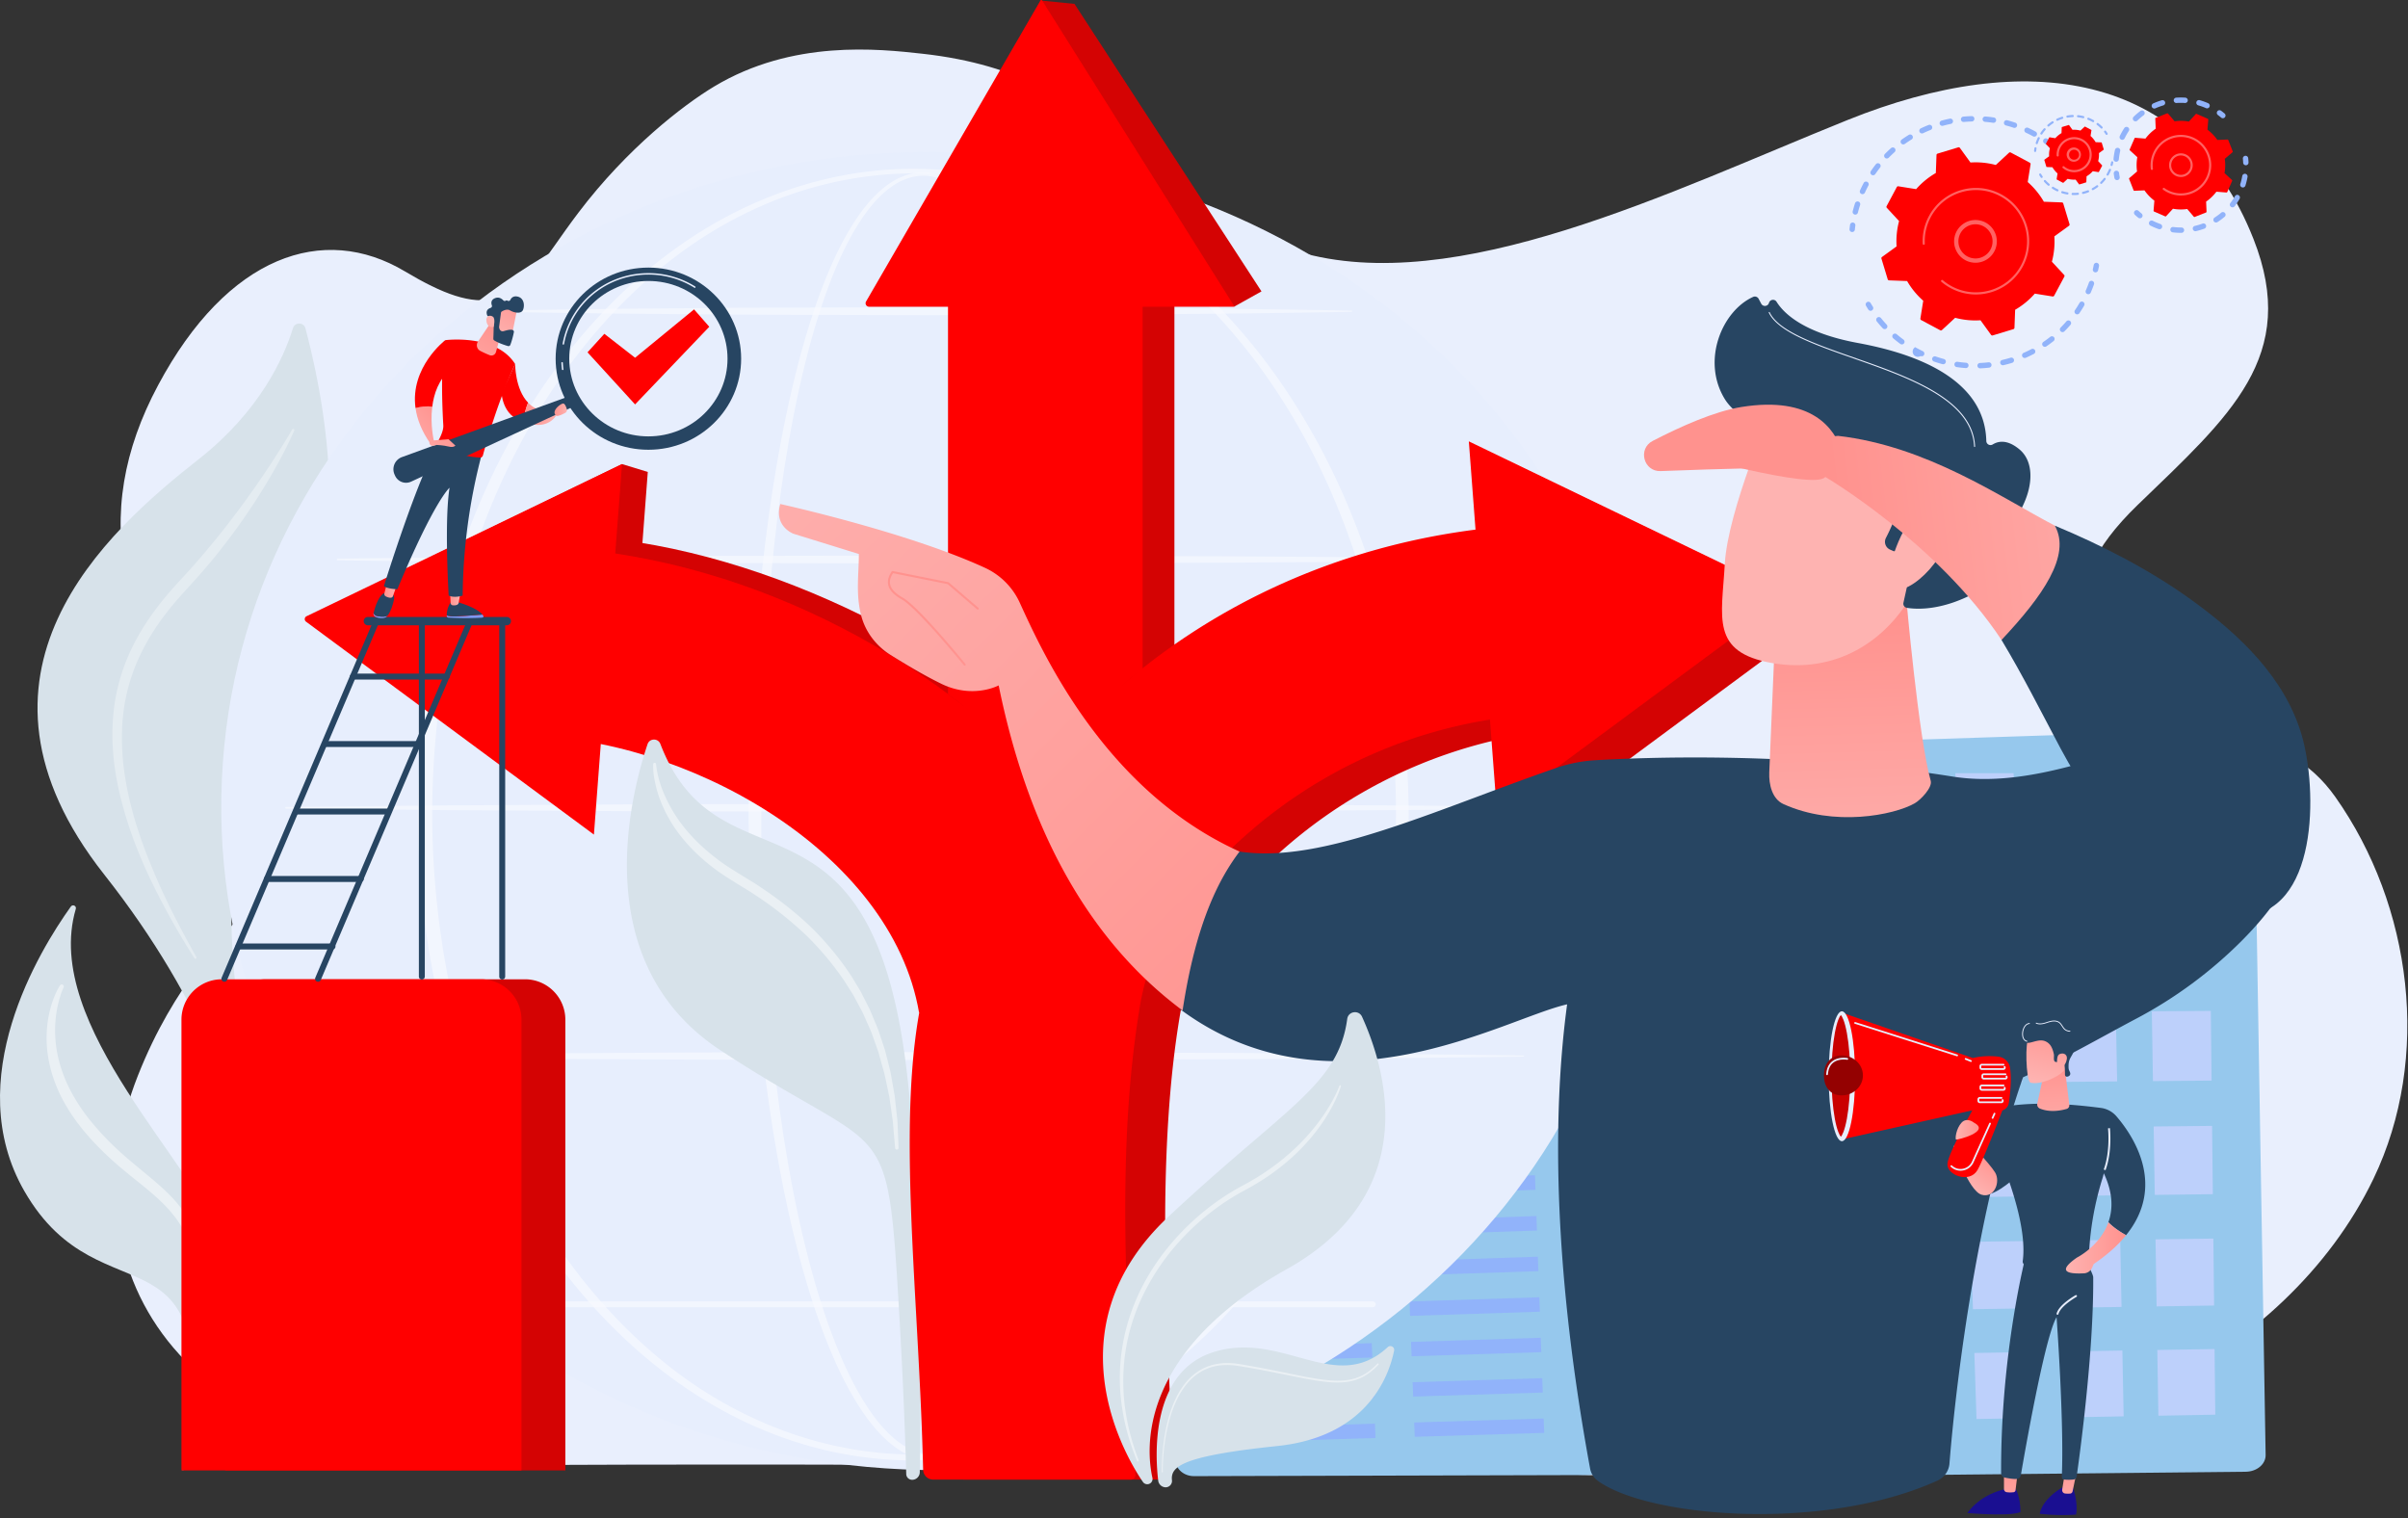 <svg width="498" height="314" fill="none" xmlns="http://www.w3.org/2000/svg"><rect width="100%" height="100%" fill="#333333" stroke="none"/><path d="M147.689 17.893c-6.408 3.85-17.966 12.765-28.048 26.064-7.501 9.895-10.186 16.235-17.151 17.831-5.104 1.17-10.855-.948-18.742-5.66-16.876-10.08-36.7-3.307-51.048 23.534-14.347 26.84-8.935 52.257 17.548 82.369 19.383 22.038-6.681 22.279-21.75 60.473-15.068 38.193 6.182 81.037 76.101 80.526 70.015-.511 175.853.469 175.855.469 55.28.511 114.919 9.891 166.304-16.515 18.57-9.543 34.989-24.258 44.101-43.203 12.035-25.018 8.014-56.451-7.889-78.964-10.601-15.006-25.859-10.686-38.577-20.561-13.277-10.308-21.262-21.5-2.279-39.847s33.516-30.708 23.919-55.016c-13.767-34.875-47.18-39.374-83.889-24.593-36.707 14.783-80.999 36.86-113.707 27.244-33.465-9.84-36.743-36.4-77.654-40.929-9.099-1.004-26.868-2.972-43.094 6.778Z" fill="#E9EFFD"/><path d="M41.055 94.998c12.618-9.916 17.61-20.91 19.536-27.136.4-1.29 2.237-1.26 2.58.047 13.098 49.647-2.432 79.049-12.073 101.388-7.813 18.102.281 55.047 5.778 78.079l-1.384-.474-1.062 3.109c-4.078-18.255-11.62-42.203-32.866-69.133-32.733-41.49.566-71.008 19.491-85.88Z" fill="#D7E2EA"/><path opacity=".33" d="M60.859 89.037c-1.04 2.377-2.216 4.678-3.466 6.945-1.236 2.274-2.578 4.488-3.957 6.679l-1.05 1.634-1.086 1.611a104.034 104.034 0 0 1-2.222 3.189 146.81 146.81 0 0 1-4.73 6.173c-.818 1.005-1.675 1.982-2.51 2.973-.846.984-1.73 1.935-2.595 2.903-1.741 1.888-3.422 3.765-4.96 5.78-3.086 4-5.587 8.425-7.145 13.19a37.836 37.836 0 0 0-1.627 7.331c-.299 2.495-.344 5.019-.236 7.539.232 5.05 1.272 10.062 2.729 14.947.364 1.221.781 2.431 1.18 3.643.449 1.196.862 2.405 1.342 3.593.946 2.376 1.926 4.744 3.008 7.07 2.142 4.662 4.56 9.201 7.077 13.687a.237.237 0 0 1-.406.245 157.79 157.79 0 0 1-7.684-13.444c-2.341-4.61-4.415-9.375-6.017-14.323-1.598-4.943-2.79-10.06-3.153-15.305-.181-2.617-.136-5.26.136-7.884a39.955 39.955 0 0 1 1.622-7.746c1.578-5.06 4.238-9.722 7.412-13.884 1.58-2.086 3.323-4.064 5.077-5.956.857-.946 1.736-1.875 2.578-2.834.83-.971 1.68-1.924 2.497-2.908.805-.993 1.647-1.955 2.441-2.957.788-1.007 1.607-1.991 2.368-3.018.768-1.022 1.567-2.024 2.314-3.064l1.139-1.546 1.109-1.569c.756-1.033 1.466-2.1 2.2-3.154.705-1.069 1.433-2.126 2.127-3.204 1.39-2.154 2.774-4.325 4.055-6.546l.002-.004a.24.24 0 0 1 .326-.087c.112.06.154.192.105.3Z" fill="#fff"/><path d="M466.074 154.186c-.016-.919-.484-1.796-1.299-2.428-.814-.633-1.906-.968-3.026-.933l-85.177 2.801c-1.462.049-2.607 1.049-2.573 2.25l4.323 149.356 86.125-.861c1.105-.011 2.158-.382 2.928-1.031.77-.65 1.194-1.522 1.181-2.428l-2.482-146.726Z" fill="#96C8ED"/><path d="m397.243 175.104-12.587-.004-.625-15.198h12.665l.547 15.202ZM416.855 175.064l-11.973-.004-.495-15.158h12.049l.419 15.162ZM436.903 175.022l-12.451-.002-.37-15.118h12.529l.292 15.12ZM456.842 174.982l-12.382-.005-.243-15.075h12.459l.166 15.08ZM398.131 199.829l-12.455.067-.612-14.856 12.534-.043.533 14.832ZM417.542 199.722l-11.848.065-.487-14.816 11.924-.041.411 14.792ZM437.382 199.615l-12.321.067-.364-14.776 12.397-.042.288 14.751ZM457.112 199.508l-12.254.067-.239-14.738 12.33-.043.163 14.714ZM399 223.99l-12.325.11-.601-14.553 12.404-.085.522 14.528ZM418.209 223.823l-11.726.102-.477-14.515 11.801-.078.402 14.491ZM437.846 223.651l-12.194.107-.357-14.477 12.27-.083.281 14.453ZM457.381 223.481l-12.129.105-.234-14.439 12.205-.082.158 14.416ZM399.85 247.663l-12.198.147-.59-14.26 12.275-.123.513 14.236ZM418.865 247.436l-11.607.14-.469-14.222 11.681-.118.395 14.2ZM438.302 247.204l-12.071.145-.35-14.187 12.147-.121.274 14.163ZM457.639 246.972l-12.007.145-.23-14.149 12.081-.123.156 14.127ZM400.691 270.864l-12.076.183-.578-13.974 12.149-.161.505 13.952ZM419.515 270.58l-11.489.175-.458-13.937 11.561-.154.386 13.916ZM438.755 270.29l-11.951.181-.341-13.904 12.022-.161.27 13.884ZM457.899 269.998l-11.888.181-.226-13.87 11.96-.158.154 13.847ZM401.508 293.605l-11.955.217-.565-13.696 12.027-.196.493 13.675ZM420.14 293.264l-11.375.207-.449-13.662 11.445-.188.379 13.643ZM439.193 292.918l-11.831.214-.337-13.629 11.904-.197.264 13.612ZM458.145 292.572l-11.77.214-.221-13.598 11.842-.192.149 13.576Z" fill="#BDD0FB"/><path d="M329.489 178.49c-.018-.904-.446-1.763-1.187-2.386-.741-.623-1.736-.957-2.758-.928l-82.832 2.334c-2.109.06-3.765 1.613-3.702 3.472l4.086 121.025c.062 1.837 1.778 3.292 3.861 3.274l81.715-.223c1.02-.009 1.444-.848 2.156-1.493.712-.645 1.1-1.513 1.083-2.412l-2.422-122.663Z" fill="#96C8ED"/><path d="m253.194 189.151-.13-3.029 26.944-1.062.12 3.035-26.934 1.056ZM253.559 197.633l-.129-3.021 26.918-1.045.121 3.029-26.91 1.037ZM253.916 206.1l-.127-3.017 26.894-1.024.121 3.024-26.888 1.017ZM254.276 214.55l-.128-3.011 26.87-1.004.118 3.017-26.86.998ZM254.641 222.985l-.129-3.003 26.845-.987.12 3.013-26.836.977ZM255.358 239.808l-.129-2.993 26.798-.948.12 3.001-26.789.94ZM256.432 264.926l-.127-2.978 26.724-.888.119 2.984-26.716.882ZM254.999 231.406l-.13-3 26.823-.966.118 3.006-26.811.96ZM255.717 248.197l-.127-2.988 26.774-.929.118 2.995-26.765.922ZM256.074 256.57l-.127-2.983 26.749-.909.119 2.991-26.741.901ZM256.787 273.268l-.125-2.97 26.7-.873.118 2.979-26.693.864ZM257.143 281.594l-.127-2.966 26.677-.853.119 2.973-26.669.846ZM257.498 289.905l-.127-2.962 26.653-.832.119 2.968-26.645.826ZM257.852 298.2l-.127-2.955 26.628-.814.118 2.961-26.619.808ZM288.335 187.772l-.118-3.036 27.097-1.071.109 3.044-27.088 1.063ZM288.665 196.281l-.118-3.03 27.073-1.051.109 3.037-27.064 1.044ZM288.997 204.773l-.118-3.027 27.048-1.028.109 3.03-27.039 1.025ZM289.323 213.249l-.116-3.02 27.024-1.011.107 3.026-27.015 1.005ZM289.651 221.709l-.116-3.015 26.999-.991.11 3.022-26.993.984ZM290.307 238.583l-.116-3.004 26.95-.953.107 3.011-26.941.946ZM291.288 263.774l-.116-2.986 26.876-.895.107 2.993-26.867.888ZM289.981 230.154l-.116-3.009 26.975-.973.109 3.018-26.968.964ZM290.636 246.996l-.116-2.999 26.925-.933.107 3.006-26.916.926ZM290.964 255.392l-.116-2.99 26.901-.915.107 2.999-26.892.906ZM291.614 272.141l-.114-2.981 26.852-.875.107 2.988-26.845.868ZM291.934 280.492l-.116-2.975 26.83-.857.105 2.982-26.819.85ZM292.263 288.827l-.117-2.97 26.805-.837.108 2.974-26.796.833ZM292.585 297.147l-.116-2.963 26.78-.819.107 2.97-26.771.812Z" fill="#91B3FA"/><path d="M339.783 174.194c-3.301 75.188-71.769 133.254-152.929 129.69-81.16-3.564-144.275-67.404-140.974-142.592 3.3-75.188 71.769-133.254 152.929-129.69 81.158 3.561 144.275 67.404 140.974 142.592Z" fill="#E7EEFD"/><g opacity=".68" fill="#fff"><path opacity=".68" d="M230.664 168.4c-.014 12.029-.453 24.058-1.391 36.053-.962 11.993-2.437 23.948-4.57 35.799-2.178 11.832-4.952 23.602-9.146 34.932-2.126 5.644-4.595 11.208-7.945 16.298-1.687 2.527-3.602 4.95-5.972 6.95-1.185.993-2.486 1.875-3.921 2.519-1.432.643-2.999 1.049-4.59 1.076a11.638 11.638 0 0 1-4.642-.85c-1.466-.58-2.801-1.424-4.013-2.384-2.426-1.937-4.383-4.334-6.101-6.84-3.408-5.055-5.91-10.607-8.059-16.242-2.136-5.648-3.876-11.428-5.383-17.262-1.504-5.834-2.767-11.725-3.854-17.646-2.171-11.842-3.658-23.799-4.664-35.788-1-11.991-1.507-24.019-1.582-36.053-.036-6.014.149-12.029.368-18.039a501.56 501.56 0 0 1 1.026-18.012c.909-11.993 2.257-23.959 4.25-35.825.999-5.932 2.164-11.84 3.564-17.695 1.403-5.854 3.032-11.66 5.05-17.34 2.04-5.664 4.416-11.26 7.724-16.35 1.665-2.526 3.577-4.938 5.961-6.871 1.191-.958 2.506-1.792 3.948-2.357a11.2 11.2 0 0 1 4.541-.801c1.549.045 3.078.426 4.486 1.044 1.41.62 2.707 1.467 3.894 2.424 2.377 1.926 4.343 4.28 6.088 6.749 3.468 4.974 6.082 10.457 8.347 16.037 4.474 11.205 7.507 22.908 9.895 34.696 2.348 11.805 3.988 23.743 5.075 35.725 1.064 11.991 1.58 24.022 1.616 36.053Zm-2.29 0c.029-11.969-.42-23.942-1.406-35.87-.969-11.929-2.435-23.824-4.633-35.587-2.209-11.75-5.062-23.424-9.34-34.584-2.164-5.557-4.677-11.016-8.014-15.946-1.676-2.448-3.566-4.771-5.833-6.66-2.245-1.874-4.973-3.313-7.903-3.403-1.453-.044-2.903.25-4.247.806-1.348.551-2.586 1.36-3.718 2.294-2.26 1.884-4.095 4.258-5.691 6.756-3.171 5.032-5.447 10.598-7.389 16.235-1.921 5.655-3.457 11.442-4.769 17.276-1.308 5.836-2.383 11.725-3.296 17.64-3.611 23.673-4.771 47.673-4.682 71.605-.047 11.969.341 23.942 1.218 35.877.884 11.935 2.243 23.841 4.285 35.629 1.022 5.892 2.221 11.754 3.653 17.557 1.438 5.8 3.105 11.544 5.16 17.144 2.064 5.583 4.481 11.076 7.744 16.017 1.64 2.448 3.508 4.769 5.765 6.605 2.231 1.826 4.965 3.125 7.815 3.027 2.848-.079 5.517-1.489 7.702-3.381 2.207-1.9 4.035-4.25 5.648-6.72 3.205-4.979 5.586-10.485 7.628-16.077 4.028-11.235 6.666-22.949 8.71-34.728 2.031-11.79 3.375-23.696 4.27-35.631.91-11.935 1.33-23.908 1.323-35.881Z"/><path opacity=".68" d="M291.331 168.4c-.09 15.503-2.091 31.011-6.247 45.959-4.236 14.913-10.625 29.253-19.282 42.126-8.645 12.846-19.654 24.238-32.808 32.502-6.572 4.113-13.671 7.405-21.103 9.637a79.83 79.83 0 0 1-22.937 3.408 79.865 79.865 0 0 1-22.944-3.381c-7.436-2.225-14.542-5.511-21.123-9.617-13.172-8.25-24.207-19.639-32.878-32.482-8.679-12.875-15.084-27.222-19.346-42.146a166.676 166.676 0 0 1-4.687-22.792 182.731 182.731 0 0 1-1.578-23.214c.043-7.762.565-15.519 1.596-23.212a166.5 166.5 0 0 1 4.707-22.783c4.276-14.915 10.694-29.251 19.38-42.108 8.674-12.828 19.706-24.2 32.87-32.424 6.579-4.093 13.683-7.347 21.103-9.572a79.683 79.683 0 0 1 22.9-3.401 79.704 79.704 0 0 1 22.89 3.425c7.414 2.232 14.511 5.492 21.081 9.594 13.147 8.238 24.154 19.615 32.804 32.443 8.663 12.854 15.066 27.182 19.315 42.087 4.169 14.944 6.182 30.449 6.287 45.951Zm-2.623 0c-.011-15.276-1.905-30.572-5.925-45.322-4.037-14.729-10.114-28.956-18.498-41.755-4.189-6.391-8.952-12.419-14.285-17.9-5.336-5.47-11.23-10.427-17.684-14.54-6.461-4.09-13.437-7.386-20.757-9.614a78.696 78.696 0 0 0-22.605-3.425 78.718 78.718 0 0 0-22.598 3.45c-7.314 2.234-14.283 5.539-20.735 9.636-6.443 4.12-12.326 9.081-17.653 14.556-5.322 5.483-10.069 11.51-14.247 17.904-8.362 12.797-14.421 27.015-18.431 41.735-2.002 7.367-3.446 14.879-4.426 22.447a179.497 179.497 0 0 0-1.482 22.83 179.48 179.48 0 0 0 1.502 22.828c.989 7.565 2.44 15.073 4.446 22.437 4.023 14.712 10.096 28.919 18.467 41.698 4.18 6.384 8.929 12.403 14.249 17.878 5.325 5.463 11.203 10.417 17.644 14.521 6.45 4.082 13.417 7.356 20.715 9.59a78.544 78.544 0 0 0 22.551 3.47 78.65 78.65 0 0 0 22.56-3.443c7.302-2.225 14.276-5.492 20.735-9.57 6.452-4.099 12.339-9.047 17.677-14.508 5.334-5.47 10.094-11.489 14.288-17.874 8.391-12.781 14.481-26.997 18.532-41.717 4.028-14.742 5.934-30.034 5.96-45.312Z"/><path opacity=".68" d="M69.834 115.537c10.219-.147 20.438-.212 30.657-.319l30.656-.18c10.219-.076 20.438-.07 30.657-.092l30.657-.053 61.314.16 30.656.197c10.219.116 20.438.185 30.657.343.065 0 .116.054.114.119a.114.114 0 0 1-.114.113c-10.219.159-20.438.228-30.657.344l-30.656.196-61.314.161-30.657-.053c-10.219-.025-20.438-.016-30.657-.092l-30.656-.181c-10.22-.107-20.438-.169-30.657-.319a.172.172 0 0 1-.17-.174.17.17 0 0 1 .17-.17ZM105.394 64.189c7.256-.148 14.511-.212 21.766-.32l21.766-.18c7.255-.076 14.51-.07 21.765-.092l21.766-.053 21.766.06c7.255.035 14.51.015 21.766.1l21.765.197c7.256.116 14.511.185 21.766.343a.117.117 0 0 1 .114.118.117.117 0 0 1-.114.114c-7.255.159-14.51.228-21.766.344l-21.765.196c-7.256.083-14.511.063-21.766.1l-21.766.061-21.766-.053c-7.255-.025-14.51-.016-21.765-.092l-21.766-.18c-7.255-.108-14.51-.17-21.766-.32a.171.171 0 0 1 0-.343ZM59.178 166.884l33.321-.319 33.322-.18c11.107-.076 22.214-.07 33.321-.092l33.322-.054 66.641.161 33.321.197c11.107.116 22.214.185 33.321.343.065 0 .116.054.114.119a.114.114 0 0 1-.114.113c-11.107.159-22.214.228-33.321.344l-33.321.196-66.643.163-33.322-.053c-11.107-.025-22.214-.016-33.321-.092l-33.322-.181-33.321-.319a.172.172 0 0 1-.172-.174.181.181 0 0 1 .174-.172ZM69.834 218.234c10.219-.148 20.438-.212 30.657-.32l30.656-.18c10.219-.076 20.438-.07 30.657-.092l30.657-.053 61.314.16 30.656.197c10.219.116 20.438.185 30.657.343.065 0 .116.054.114.119a.114.114 0 0 1-.114.113c-10.219.159-20.438.228-30.657.344l-30.656.197-61.314.16-30.657-.053c-10.219-.025-20.438-.016-30.657-.092l-30.656-.181c-10.22-.107-20.438-.169-30.657-.319a.172.172 0 0 1 0-.343ZM283.91 270.359H109.784a.604.604 0 1 1 0-1.209H283.91a.604.604 0 1 1 0 1.209Z"/></g><path d="M382.842 47.947a.558.558 0 0 1-.341-.571c.031-.304.069-.605.109-.9a.555.555 0 0 1 1.098.157c-.04.28-.076.57-.105.86a.555.555 0 0 1-.761.454ZM383.486 44.344a.554.554 0 0 1-.326-.65c.143-.56.306-1.124.486-1.677a.555.555 0 0 1 1.054.343c-.172.53-.33 1.07-.467 1.607a.556.556 0 0 1-.674.402c-.024-.007-.049-.014-.073-.025Zm1.484-4.229-.018-.007a.554.554 0 0 1-.277-.734 28.198 28.198 0 0 1 .77-1.566.556.556 0 0 1 .978.522 27.898 27.898 0 0 0-.739 1.502.552.552 0 0 1-.714.283Zm2.191-3.91a.553.553 0 0 1-.247-.826c.326-.48.674-.952 1.031-1.408a.554.554 0 1 1 .872.686c-.341.437-.674.89-.986 1.348a.556.556 0 0 1-.67.2ZM390 32.74a.554.554 0 0 1-.185-.9c.406-.415.832-.821 1.265-1.207a.557.557 0 0 1 .784.044.556.556 0 0 1-.045.784c-.415.37-.821.758-1.212 1.156a.56.56 0 0 1-.607.123Zm3.408-2.915a.554.554 0 0 1-.112-.964c.471-.337.962-.66 1.458-.966a.554.554 0 1 1 .582.944 26.44 26.44 0 0 0-1.395.923.552.552 0 0 1-.533.063Zm3.867-2.27a.555.555 0 0 1-.026-1.013 27.353 27.353 0 0 1 1.602-.696.554.554 0 1 1 .406 1.031c-.515.205-1.033.428-1.533.667a.572.572 0 0 1-.449.011Zm4.201-1.564a.553.553 0 0 1 .064-1.047c.558-.154 1.129-.29 1.699-.408a.553.553 0 1 1 .223 1.084c-.545.112-1.092.244-1.627.39a.532.532 0 0 1-.359-.02Zm4.407-.806a.555.555 0 0 1 .159-1.067c.575-.053 1.162-.089 1.743-.104a.556.556 0 0 1 .029 1.11 25.95 25.95 0 0 0-1.668.1.573.573 0 0 1-.263-.039Zm21.598 8.621a.55.55 0 0 1-.207-.147c-.366-.417-.75-.828-1.143-1.223a.555.555 0 0 1 .784-.783c.41.41.812.839 1.191 1.276.201.23.179.58-.053.783a.545.545 0 0 1-.572.094Zm-17.121-8.648a.554.554 0 0 1 .257-1.064c.578.047 1.162.116 1.734.203a.553.553 0 1 1-.166 1.096 25.595 25.595 0 0 0-1.66-.194.575.575 0 0 1-.165-.04Zm13.888 5.546a.593.593 0 0 1-.136-.08 26.922 26.922 0 0 0-1.339-1.002.554.554 0 1 1 .633-.91c.478.332.947.684 1.4 1.046.238.192.276.54.084.779a.55.55 0 0 1-.642.167Zm-9.472-4.782a.553.553 0 0 1-.323-.657.55.55 0 0 1 .678-.392c.56.15 1.123.319 1.672.504a.555.555 0 0 1-.355 1.051 24.123 24.123 0 0 0-1.6-.482c-.027-.009-.049-.015-.072-.024Zm5.74 2.296a.316.316 0 0 1-.055-.027 26.132 26.132 0 0 0-1.493-.754.555.555 0 0 1 .466-1.007c.194.092.388.183.582.28.328.16.657.332.976.508a.555.555 0 0 1-.476 1ZM429.693 36.742a.556.556 0 0 1-.254-.212 24.052 24.052 0 0 0-.482-.721.555.555 0 0 1 .91-.634c.172.248.342.502.505.752a.555.555 0 0 1-.679.815ZM433.157 56.283a.553.553 0 0 1-.328-.636c.065-.28.125-.566.178-.848a.555.555 0 0 1 1.09.21c-.056.295-.119.591-.188.886a.556.556 0 0 1-.752.388ZM399.924 74.757a.554.554 0 0 1 .393-1.035 24.25 24.25 0 0 0 1.696.52.553.553 0 0 1 .393.678.556.556 0 0 1-.679.393 24.464 24.464 0 0 1-1.772-.544c-.011-.005-.022-.007-.031-.012Zm-2.725-1.122a.556.556 0 1 1-1.123-1.839c.429.246.873.48 1.319.7l.255.126a.554.554 0 0 1-.451 1.013Zm7.347 2.252a.554.554 0 0 1 .292-1.063c.583.085 1.174.152 1.763.195a.551.551 0 0 1 .511.593.551.551 0 0 1-.593.511 25.336 25.336 0 0 1-1.842-.203.424.424 0 0 1-.131-.033Zm-11.431-4.7a.573.573 0 0 1-.118-.067 26.267 26.267 0 0 1-1.455-1.15.553.553 0 1 1 .718-.843c.449.382.92.752 1.393 1.102a.553.553 0 0 1-.538.958Zm16.18 4.948a.554.554 0 0 1 .187-1.067 26.017 26.017 0 0 0 1.77-.136.558.558 0 0 1 .614.488.558.558 0 0 1-.489.614c-.612.07-1.232.118-1.848.143a.574.574 0 0 1-.234-.043Zm-19.735-8.113a.518.518 0 0 1-.194-.136c-.42-.45-.828-.921-1.214-1.401a.554.554 0 1 1 .863-.694c.371.46.761.91 1.163 1.34a.554.554 0 0 1-.618.891Zm24.448 7.472a.553.553 0 0 1 .085-1.053 25.428 25.428 0 0 0 1.714-.462.557.557 0 0 1 .694.366.557.557 0 0 1-.366.694c-.587.18-1.19.343-1.79.482a.556.556 0 0 1-.337-.027Zm4.515-1.5a.552.552 0 0 1-.011-1.02c.54-.236 1.078-.495 1.6-.77a.557.557 0 0 1 .75.233.557.557 0 0 1-.232.75 26.82 26.82 0 0 1-1.672.805.566.566 0 0 1-.435.002Zm4.162-2.31a.555.555 0 0 1-.1-.969c.486-.332.968-.686 1.43-1.052a.556.556 0 0 1 .779.089c.19.24.149.589-.089.779-.482.381-.985.754-1.493 1.1a.558.558 0 0 1-.527.053Zm3.662-3.041a.555.555 0 0 1-.183-.904c.417-.42.824-.857 1.207-1.301a.555.555 0 0 1 .84.723c-.402.466-.826.924-1.261 1.359a.551.551 0 0 1-.603.123Zm3.026-3.671a.553.553 0 0 1-.247-.824c.33-.487.647-.993.944-1.504a.55.55 0 0 1 .756-.201.552.552 0 0 1 .201.757c-.308.533-.64 1.062-.986 1.57a.551.551 0 0 1-.668.202Zm2.295-4.17-.012-.004a.553.553 0 0 1-.285-.73c.071-.165.143-.33.209-.495.157-.38.306-.77.442-1.156a.555.555 0 0 1 1.045.37 26.44 26.44 0 0 1-.681 1.726.551.551 0 0 1-.718.29ZM386.643 64.233a.564.564 0 0 1-.259-.217 25.782 25.782 0 0 1-.469-.774.555.555 0 1 1 .96-.558c.145.25.297.5.448.743a.552.552 0 0 1-.68.806Z" fill="#91B3FA"/><path d="M390.4 57.766a.306.306 0 0 0 .281.216l3.727.14a16.227 16.227 0 0 0 3.339 4.071l-.59 3.68c-.02.13.043.257.159.32l3.945 2.109a.308.308 0 0 0 .353-.045l2.734-2.535c1.732.462 3.501.627 5.24.513l2.187 3.022a.308.308 0 0 0 .337.114l4.283-1.3a.305.305 0 0 0 .216-.28l.141-3.727a16.258 16.258 0 0 0 4.07-3.34l3.68.59c.13.02.257-.042.319-.158l2.109-3.946a.306.306 0 0 0-.044-.353l-2.535-2.733c.462-1.732.627-3.502.513-5.24l3.022-2.188a.309.309 0 0 0 .113-.337l-1.298-4.282a.306.306 0 0 0-.282-.217l-3.727-.14a16.223 16.223 0 0 0-3.338-4.07l.589-3.68a.307.307 0 0 0-.158-.32l-3.946-2.109a.308.308 0 0 0-.353.045l-2.734 2.535a16.21 16.21 0 0 0-5.24-.513l-2.187-3.022a.304.304 0 0 0-.337-.114l-4.282 1.299a.307.307 0 0 0-.217.281l-.14 3.727a16.245 16.245 0 0 0-4.071 3.339l-3.68-.59a.307.307 0 0 0-.319.159l-2.109 3.946a.307.307 0 0 0 .045.352l2.535 2.734a16.236 16.236 0 0 0-.514 5.24l-3.021 2.187a.307.307 0 0 0-.114.337l1.299 4.283Z" fill="red"/><path d="M406.86 54.002a4.378 4.378 0 0 1-2.095-1.806 4.388 4.388 0 0 1-.502-3.343 4.375 4.375 0 0 1 2.008-2.718 4.379 4.379 0 0 1 3.343-.502 4.379 4.379 0 0 1 2.719 2.008 4.384 4.384 0 0 1 .502 3.343 4.381 4.381 0 0 1-2.009 2.718 4.38 4.38 0 0 1-3.343.503 4.242 4.242 0 0 1-.623-.203Zm3.038-7.345a3.42 3.42 0 0 0-.498-.163 3.503 3.503 0 0 0-2.671.402 3.51 3.51 0 0 0-1.605 2.173 3.505 3.505 0 0 0 .402 2.672 3.508 3.508 0 0 0 2.174 1.604 3.503 3.503 0 0 0 2.671-.401 3.505 3.505 0 0 0 1.604-2.174 3.504 3.504 0 0 0-.401-2.671 3.513 3.513 0 0 0-1.676-1.442Z" fill="#FF6262"/><path d="M404.459 60.08a11.099 11.099 0 0 1-2.954-1.796.22.22 0 0 1-.027-.313.222.222 0 0 1 .312-.026c.572.484 1.199.908 1.864 1.265 5.142 2.75 11.562.801 14.312-4.34a10.512 10.512 0 0 0 .794-8.054 10.513 10.513 0 0 0-5.135-6.258c-5.142-2.75-11.563-.802-14.312 4.34a10.54 10.54 0 0 0-1.239 5.494.219.219 0 0 1-.015.097.214.214 0 0 1-.194.136.221.221 0 0 1-.232-.21 10.972 10.972 0 0 1 1.29-5.727c2.863-5.358 9.553-7.384 14.912-4.523 5.025 2.684 7.121 8.735 5.001 13.897-.141.343-.299.68-.478 1.015-2.684 5.028-8.737 7.124-13.899 5.004Z" fill="#FF6262"/><path d="m441.411 39.455 2.088-.087a9.058 9.058 0 0 0 2.047 2.124l-.165 2.083a.17.17 0 0 0 .102.171l2.299 1.002a.17.17 0 0 0 .194-.04l1.415-1.537c.989.18 1.984.194 2.95.053l1.357 1.591a.172.172 0 0 0 .194.05l2.335-.916a.172.172 0 0 0 .109-.167l-.087-2.089a9.059 9.059 0 0 0 2.125-2.046l2.082.165a.175.175 0 0 0 .172-.103l1.002-2.298a.172.172 0 0 0-.04-.194l-1.538-1.415a9.086 9.086 0 0 0 .053-2.95l1.592-1.358a.173.173 0 0 0 .049-.194l-.915-2.334a.173.173 0 0 0-.168-.11l-2.088.088a9.06 9.06 0 0 0-2.047-2.125l.165-2.082a.172.172 0 0 0-.102-.172l-2.299-1.002a.17.17 0 0 0-.194.04l-1.415 1.538a9.102 9.102 0 0 0-2.95-.054l-1.357-1.591a.173.173 0 0 0-.195-.05l-2.334.916a.172.172 0 0 0-.109.167l.087 2.09a9.056 9.056 0 0 0-2.125 2.046l-2.082-.165a.171.171 0 0 0-.172.102l-1.002 2.299a.172.172 0 0 0 .04.194l1.538 1.415a9.114 9.114 0 0 0-.054 2.95l-1.591 1.357a.172.172 0 0 0-.049.194l.915 2.334a.17.17 0 0 0 .168.11Z" fill="red"/><path d="M450.101 36.423a2.453 2.453 0 0 1-1.484-2.665c.107-.645.458-1.21.991-1.59a2.45 2.45 0 0 1 3.841 2.39 2.433 2.433 0 0 1-.991 1.59 2.428 2.428 0 0 1-1.826.424 2.47 2.47 0 0 1-.531-.149Zm1.696-4.117a1.993 1.993 0 0 0-1.932.223 2.006 2.006 0 0 0 .839 3.609 2.007 2.007 0 0 0 2.305-1.65 1.988 1.988 0 0 0-.348-1.493 1.959 1.959 0 0 0-.864-.69Z" fill="#FF6262"/><path d="M437.621 37.215a.56.56 0 0 1-.335-.409 14.16 14.16 0 0 1-.145-.913.555.555 0 0 1 1.1-.136c.036.28.081.563.132.84a.554.554 0 0 1-.752.617ZM437.439 33.414a.556.556 0 0 1-.341-.565 14.66 14.66 0 0 1 .299-1.85.553.553 0 1 1 1.08.25 13.492 13.492 0 0 0-.277 1.705.554.554 0 0 1-.761.46Zm1.252-4.537-.029-.014a.554.554 0 0 1-.261-.738c.268-.563.578-1.114.922-1.636a.552.552 0 0 1 .768-.159.552.552 0 0 1 .158.768c-.314.48-.6.987-.848 1.504a.552.552 0 0 1-.71.275Zm2.743-3.825a.552.552 0 0 1-.174-.908c.446-.436.926-.844 1.428-1.217a.556.556 0 0 1 .663.89c-.462.342-.904.72-1.314 1.12a.572.572 0 0 1-.603.115Zm3.894-2.647a.554.554 0 0 1-.015-1.018 14.08 14.08 0 0 1 1.758-.651.554.554 0 1 1 .315 1.064c-.549.163-1.093.364-1.618.6a.568.568 0 0 1-.44.005Zm4.567-1.143a.554.554 0 0 1 .171-1.067 14.202 14.202 0 0 1 1.875-.002c.306.02.538.284.516.59a.552.552 0 0 1-.59.515 12.728 12.728 0 0 0-1.727.002.533.533 0 0 1-.245-.038Zm4.677.505a.555.555 0 0 1 .366-1.047c.6.174 1.194.39 1.763.64a.556.556 0 0 1-.448 1.015 12.636 12.636 0 0 0-1.623-.588l-.058-.02ZM459.5 24.409a.603.603 0 0 1-.147-.09c-.214-.183-.439-.359-.667-.528a.553.553 0 1 1 .658-.891c.246.183.491.375.723.574a.552.552 0 0 1 .065.78.551.551 0 0 1-.632.155ZM464.253 34.138a.555.555 0 0 1-.344-.49 13.42 13.42 0 0 0-.06-.849.555.555 0 0 1 1.102-.116c.031.306.054.616.067.922a.556.556 0 0 1-.765.533ZM445.698 47.1a12.767 12.767 0 0 1-.971-.444.553.553 0 0 1-.245-.746.556.556 0 0 1 .745-.245c.502.252 1.029.475 1.565.663a.553.553 0 1 1-.364 1.047 11.884 11.884 0 0 1-.73-.275Zm3.502.913a.553.553 0 0 1 .279-1.063c.562.07 1.133.1 1.696.096a.556.556 0 0 1 .011 1.11 14.103 14.103 0 0 1-1.841-.103.586.586 0 0 1-.145-.04Zm4.624-.24a.555.555 0 0 1 .087-1.053c.549-.127 1.095-.29 1.624-.488a.556.556 0 0 1 .389 1.04c-.574.214-1.17.392-1.766.53a.547.547 0 0 1-.334-.028Zm4.264-1.798a.556.556 0 0 1-.089-.978 12.91 12.91 0 0 0 1.366-1.01.553.553 0 0 1 .781.064.552.552 0 0 1-.065.781c-.468.398-.966.766-1.482 1.098a.556.556 0 0 1-.511.045Zm3.408-3.136a.553.553 0 0 1-.23-.85c.344-.448.661-.924.942-1.415a.553.553 0 1 1 .962.552 14.104 14.104 0 0 1-1.022 1.535.557.557 0 0 1-.652.178Zm2.138-4.11a.555.555 0 0 1-.317-.679c.17-.538.306-1.093.404-1.651a.558.558 0 0 1 .643-.451.557.557 0 0 1 .451.643 14.451 14.451 0 0 1-.438 1.792.554.554 0 0 1-.743.346ZM442.343 45.105a.51.51 0 0 1-.138-.083 15.002 15.002 0 0 1-.697-.607.557.557 0 0 1-.029-.783.557.557 0 0 1 .784-.03c.207.193.422.38.64.559a.557.557 0 0 1 .081.78.558.558 0 0 1-.641.164Z" fill="#91B3FA"/><path d="m448.651 39.962-.127-.054a6.278 6.278 0 0 1-1.161-.66.222.222 0 0 1-.051-.308c.072-.1.21-.12.31-.052a5.93 5.93 0 0 0 1.078.614 5.786 5.786 0 0 0 4.459.085 5.796 5.796 0 0 0 3.214-3.093l.051-.12a5.784 5.784 0 0 0 .034-4.342 5.797 5.797 0 0 0-3.094-3.213c-2.943-1.294-6.387.065-7.672 3.01a5.832 5.832 0 0 0-.44 3.073.224.224 0 0 1-.192.248.22.22 0 0 1-.247-.192 6.281 6.281 0 0 1 .473-3.307 6.276 6.276 0 0 1 8.255-3.238 6.223 6.223 0 0 1 3.329 3.457 6.228 6.228 0 0 1-.035 4.67l-.054.13a6.224 6.224 0 0 1-3.457 3.33 6.244 6.244 0 0 1-4.673-.038Z" fill="#FF6262"/><path d="M420.802 31.419a.219.219 0 0 1-.137-.228c.021-.187.047-.377.079-.564a.222.222 0 0 1 .437.075 7.337 7.337 0 0 0-.074.534.22.22 0 0 1-.243.196.177.177 0 0 1-.062-.013ZM421.142 29.8a.225.225 0 0 1-.128-.272 8.625 8.625 0 0 1 .42-1.05.226.226 0 0 1 .297-.106.226.226 0 0 1 .105.297 7.547 7.547 0 0 0-.398.995.221.221 0 0 1-.279.143l-.017-.006Zm.95-1.981a.221.221 0 0 1-.1-.328c.207-.315.437-.618.685-.9.08-.091.221-.1.313-.02.091.08.1.221.02.313a7.796 7.796 0 0 0-.65.852.222.222 0 0 1-.268.083Zm1.449-1.654a.223.223 0 0 1-.061-.373 8.52 8.52 0 0 1 .904-.68.22.22 0 0 1 .306.065.22.22 0 0 1-.065.305c-.299.194-.587.41-.857.645a.219.219 0 0 1-.227.038Zm1.841-1.198a.216.216 0 0 1-.116-.112.22.22 0 0 1 .107-.294c.339-.161.694-.3 1.053-.411a.223.223 0 0 1 .279.145.225.225 0 0 1-.145.279 8.28 8.28 0 0 0-.997.388.233.233 0 0 1-.181.005Zm2.098-.656a.218.218 0 0 1-.134-.168.224.224 0 0 1 .181-.256c.37-.063.749-.1 1.124-.112a.219.219 0 0 1 .228.214.22.22 0 0 1-.214.228 7.747 7.747 0 0 0-1.065.107.242.242 0 0 1-.12-.013Zm7.067 2.271a.227.227 0 0 1-.073-.049 7.792 7.792 0 0 0-.806-.707.22.22 0 0 1-.042-.31.22.22 0 0 1 .31-.043c.299.228.585.48.85.748a.22.22 0 0 1-.002.312.21.21 0 0 1-.237.05Zm-4.871-2.34a.217.217 0 0 1-.136-.228.22.22 0 0 1 .243-.197c.375.04.75.107 1.113.197a.22.22 0 0 1 .161.268.22.22 0 0 1-.268.16 8.07 8.07 0 0 0-1.053-.187.132.132 0 0 1-.06-.014Zm3.124 1.008c-.009-.004-.018-.006-.024-.013a7.408 7.408 0 0 0-.898-.437l-.067-.027c-.116-.054-.169-.174-.122-.288a.22.22 0 0 1 .288-.123l.071.029a8.243 8.243 0 0 1 .948.462c.108.06.145.196.083.301a.227.227 0 0 1-.279.096ZM435.592 27.881a.223.223 0 0 1-.103-.085 7.56 7.56 0 0 0-.308-.441.221.221 0 0 1 .045-.31.221.221 0 0 1 .31.044 8.4 8.4 0 0 1 .326.466.221.221 0 0 1-.067.306.214.214 0 0 1-.203.02ZM436.615 34.314a.223.223 0 0 1-.129-.261c.045-.172.087-.348.121-.524a.221.221 0 0 1 .435.083 7.658 7.658 0 0 1-.128.555.22.22 0 0 1-.27.158c-.008-.004-.02-.006-.029-.01ZM425.421 39.568c-.003-.002-.007-.002-.009-.005a8.882 8.882 0 0 1-.976-.536.221.221 0 1 1 .239-.373c.243.155.498.3.757.427l.167.08a.222.222 0 0 1-.178.406Zm1.011.39a.22.22 0 0 1 .149-.415c.335.105.679.188 1.024.246.121.02.204.134.181.254a.218.218 0 0 1-.254.18 7.875 7.875 0 0 1-1.083-.258l-.017-.007Zm-2.832-1.555a.266.266 0 0 1-.061-.036 8.024 8.024 0 0 1-.799-.777.22.22 0 0 1 .018-.312.22.22 0 0 1 .313.018c.234.261.488.507.754.734a.22.22 0 0 1 .024.313.215.215 0 0 1-.249.06Zm4.963 1.915a.223.223 0 0 1-.139-.212.222.222 0 0 1 .228-.215c.35.012.703-.002 1.051-.038a.22.22 0 0 1 .243.199.22.22 0 0 1-.198.243 8.414 8.414 0 0 1-1.112.04.29.29 0 0 1-.073-.017Zm2.149-.224a.223.223 0 0 1 .031-.422c.342-.082.679-.19 1.004-.314a.221.221 0 0 1 .288.127.221.221 0 0 1-.127.288 8.513 8.513 0 0 1-1.062.333.212.212 0 0 1-.134-.012Zm2.015-.783a.222.222 0 0 1-.022-.4c.306-.169.605-.36.886-.57a.22.22 0 0 1 .31.044.22.22 0 0 1-.045.31 8.127 8.127 0 0 1-.935.603.222.222 0 0 1-.194.013Zm1.734-1.292a.224.224 0 0 1-.071-.364c.25-.245.486-.51.701-.788a.223.223 0 0 1 .31-.04.223.223 0 0 1 .04.31 8.826 8.826 0 0 1-.741.833.214.214 0 0 1-.239.049Zm1.328-1.707-.027-.014a.222.222 0 0 1-.08-.303 8.329 8.329 0 0 0 .469-.944.221.221 0 0 1 .29-.12.221.221 0 0 1 .12.29 7.92 7.92 0 0 1-.493.997.227.227 0 0 1-.279.094ZM422.149 36.787a.215.215 0 0 1-.098-.08 9.71 9.71 0 0 1-.303-.482.222.222 0 1 1 .383-.223c.09.154.188.308.288.455a.22.22 0 0 1-.06.308.222.222 0 0 1-.21.022Z" fill="#91B3FA"/><path d="M423.204 34.47c.011.04.046.067.089.07l1.176.044c.274.476.629.91 1.053 1.286l-.185 1.162c-.007.04.013.08.049.1l1.245.666c.036.02.081.013.112-.014l.864-.8a5.137 5.137 0 0 0 1.653.162l.69.953a.099.099 0 0 0 .107.036l1.352-.41a.097.097 0 0 0 .07-.09l.044-1.176c.476-.275.911-.63 1.286-1.053l1.162.185a.098.098 0 0 0 .101-.05l.665-1.245a.1.1 0 0 0-.013-.111l-.802-.864a5.137 5.137 0 0 0 .163-1.654l.953-.69a.098.098 0 0 0 .036-.106l-.411-1.353a.096.096 0 0 0-.089-.069l-1.176-.045a5.179 5.179 0 0 0-1.053-1.285l.185-1.163a.098.098 0 0 0-.049-.1l-1.246-.665a.098.098 0 0 0-.111.013l-.864.801a5.148 5.148 0 0 0-1.654-.162l-.689-.953a.099.099 0 0 0-.107-.036l-1.353.41a.096.096 0 0 0-.069.09l-.044 1.176a5.16 5.16 0 0 0-1.286 1.053l-1.163-.185a.097.097 0 0 0-.1.05l-.665 1.244a.1.1 0 0 0 .013.112l.801.864a5.136 5.136 0 0 0-.162 1.653l-.953.69a.098.098 0 0 0-.036.107l.411 1.352Z" fill="red"/><path d="M428.373 33.361a1.476 1.476 0 1 1 1.125-2.727 1.476 1.476 0 0 1-1.125 2.727Zm.957-2.319a1.035 1.035 0 0 0-1.397.705 1.036 1.036 0 0 0 .753 1.253c.553.136 1.113-.201 1.251-.752a1.02 1.02 0 0 0-.118-.781 1.002 1.002 0 0 0-.489-.425Z" fill="#FF6262"/><path d="M427.582 35.344a4.683 4.683 0 0 1-.335-.156c-.002-.003-.004-.003-.006-.005a3.493 3.493 0 0 1-.632-.43.22.22 0 0 1-.062-.253c.009-.02.02-.04.035-.06a.223.223 0 0 1 .313-.027 3.189 3.189 0 0 0 5.113-3.354 3.173 3.173 0 0 0-1.547-1.886 3.162 3.162 0 0 0-2.428-.238 3.172 3.172 0 0 0-2.024 1.838 3.18 3.18 0 0 0-.235 1.364.22.22 0 0 1-.209.234.221.221 0 0 1-.232-.21 3.635 3.635 0 0 1 .424-1.885 3.635 3.635 0 0 1 4.912-1.491 3.617 3.617 0 0 1 1.763 2.147 3.603 3.603 0 0 1-.273 2.765 3.629 3.629 0 0 1-4.577 1.647Z" fill="#FF6262"/><path d="M37.764 303.994c-.014.08.109.109.144.035 1.48-3.03 14.031-29.556 8.532-46.169-5.545-16.758-37.876-45.766-30.764-69.883.183-.623-.642-1.025-1.02-.498-6.532 9.125-22.85 35.787-9.638 58.821 16.204 28.253 42.13 3.644 32.745 57.694Z" fill="#D7E2EA"/><path opacity=".47" d="M12.399 203.795c-.966 1.591-1.59 3.287-2.051 5.053a27.159 27.159 0 0 0-.518 2.682c-.103.906-.185 1.819-.19 2.734-.042 1.83.154 3.664.523 5.461.361 1.799.932 3.551 1.638 5.238.7 1.691 1.578 3.3 2.557 4.836.478.776 1.013 1.511 1.54 2.252.27.363.556.718.833 1.077l.417.536.44.513c2.323 2.759 4.938 5.267 7.674 7.557 2.727 2.301 5.577 4.381 8.039 6.755 1.227 1.19 2.368 2.446 3.338 3.825a23.573 23.573 0 0 1 2.458 4.426c.674 1.562 1.167 3.207 1.58 4.878l.283 1.263c.09.422.154.851.237 1.277.171.848.267 1.714.395 2.575.44 3.455.582 6.965.622 10.478v.009a.49.49 0 0 0 .498.487.496.496 0 0 0 .486-.471l.123-2.658c.03-.888.03-1.777.043-2.665-.005-.888-.03-1.779-.045-2.671-.056-.891-.09-1.783-.165-2.674-.295-3.562-.924-7.146-2.234-10.571a25.563 25.563 0 0 0-2.55-4.877 27.68 27.68 0 0 0-3.516-4.215c-1.29-1.284-2.653-2.455-4.017-3.593-1.366-1.136-2.723-2.25-4.053-3.379-2.664-2.25-5.15-4.653-7.366-7.302-2.246-2.607-4.13-5.486-5.562-8.57-1.392-3.095-2.29-6.421-2.432-9.824-.08-1.698.02-3.41.294-5.099.148-.844.326-1.683.563-2.509.236-.817.51-1.658.861-2.401l.013-.027a.43.43 0 0 0-.756-.406Z" fill="#fff"/><path d="M219.407 155.342c-25.218-23.917-67.884-44.605-105.314-44.658l-3.22 39.213c1.002-.029 2.009-.047 3.02-.047 31.163 0 61.409 17.574 79.834 39.84 5.104-10.732 15.678-17.791 20.65-28.7l5.03-5.648Z" fill="#D40303"/><path d="M128.643 95.977 68.055 125.42l8.616 6.44h54.708l2.591-34.256-5.327-1.627Z" fill="#D40303"/><path d="m128.641 95.978-5.812 76.625-59.534-44.031a.663.663 0 0 1 .107-1.131l65.239-31.463Z" fill="red"/><path d="M190.09 209.524c5.637-12.788 16.102-38.593 25.105-49.064-25.625-27.227-66.409-47.368-106.74-47.426l-3.221 39.213c1.002-.029 2.009-.047 3.02-.047 32.875.003 76.103 23.514 81.836 57.324Z" fill="red"/><path d="M222.218.804 215.173.1l1.665 3.44-32.481 56.082h58.216l12.755 3.745 5.559-3.102L222.218.804Z" fill="#D40303"/><path d="M203.264 54.537v72.128c6.356 5.194 7.139 25.556 12.923 31.889 6.421-6.255 18.644-19.469 26.694-24.263V54.537h-39.617Z" fill="#D40303"/><path d="M179.737 63.435h75.592L215.52.095a.202.202 0 0 0-.346.006L179.112 62.35a.723.723 0 0 0 .625 1.085Z" fill="red"/><path d="M196.059 58.349v85.182c7.204 5.193 12.671 12.624 18.456 18.956 6.42-6.256 13.957-19.081 21.794-24.029V58.349h-40.25Z" fill="red"/><path d="M185.57 265.037c1.087 17.296 1.603 30.677 1.848 39.816a1.22 1.22 0 0 0 1.221 1.187 1.58 1.58 0 0 0 1.582-1.562c.286-22.573.248-65.223-3.55-89.085-8.722-54.77-38.249-30.726-50.102-61.541-.473-1.23-2.236-1.194-2.654.056-3.782 11.328-12.227 45.323 15.049 63.275 33.051 21.748 34.41 12.902 36.606 47.854Z" fill="#D7E2EA"/><path opacity=".47" d="M135.688 158.065c.201 1.966.756 3.944 1.511 5.789a30.54 30.54 0 0 0 2.834 5.274c2.238 3.312 5.126 6.146 8.318 8.552 1.577 1.245 3.3 2.251 5.019 3.336l2.649 1.623c.872.557 1.725 1.149 2.586 1.722 3.406 2.364 6.666 4.961 9.634 7.883 2.933 2.955 5.589 6.188 7.867 9.672l1.614 2.673c.283.438.497.913.738 1.375l.706 1.391.705 1.39.605 1.437c.392.962.816 1.91 1.182 2.881l.985 2.951c.151.495.352.975.466 1.481l.384 1.505c.25 1.004.524 2.004.734 3.015l.538 3.053.268 1.526.169 1.538.335 3.075c.067.511.089 1.026.112 1.542l.062 1.544.123 3.085a.358.358 0 0 1-.714.044l-.002-.022-.264-3.051-.129-1.524a16.486 16.486 0 0 0-.161-1.52l-.433-3.024-.219-1.511-.316-1.493-.632-2.981c-.241-.987-.549-1.955-.81-2.935l-.406-1.466c-.121-.493-.326-.96-.487-1.44l-1.02-2.861c-.375-.939-.808-1.854-1.209-2.78l-.616-1.386-.714-1.337-.712-1.337c-.244-.442-.458-.899-.743-1.319l-1.618-2.557a61.978 61.978 0 0 0-7.727-9.28 75.069 75.069 0 0 0-9.408-7.623c-.846-.558-1.679-1.134-2.533-1.678l-2.598-1.583c-1.745-1.109-3.551-2.198-5.184-3.51-3.305-2.567-6.258-5.655-8.45-9.25-.517-.918-1.051-1.822-1.468-2.788a14.577 14.577 0 0 1-.623-1.446c-.174-.495-.388-.975-.524-1.482a24.26 24.26 0 0 1-.761-3.046 14.844 14.844 0 0 1-.27-3.142.304.304 0 0 1 .605-.027l.002.042Z" fill="#fff"/><path d="M332.256 111.929c-58.091.081-107.831 32.643-129.34 84.124v.016c-.02.044-.041.096-.058.14l.026.005c-11.285 24.794-4.519 66.759-3.628 109.788l38.688.002h1.652a3.09 3.09 0 0 0 3.086-3.258c-1.758-32.618-3.271-65.433 1.348-92.834a49.449 49.449 0 0 1 10.931-23.589c18.423-21.913 46.299-35.883 77.496-35.883 1.011 0 2.017-.012 3.019.017l-3.22-38.528Z" fill="#D40303"/><path d="M324.033 109.211a.952.952 0 0 0-.955-.874c-57.714.413-107.059 33.328-128.457 85.697v.002l-.058.136h.027c-11.112 24.864-4.725 66.679-3.676 109.793a2.084 2.084 0 0 0 2.082 2.035h40.874a.954.954 0 0 0 .951-1.002c-1.855-35.647-3.988-66.998.875-96.626a51.34 51.34 0 0 1 11.129-24.468c18.425-22.212 46.23-36.361 77.342-36.361.66 0 1.319-.002 1.977.005a.95.95 0 0 0 .957-1.029l-3.068-37.308Z" fill="red"/><path d="m371.449 131.47.15-.111-1.438-7.929-.136-.065-.024-.145-.143.064-58.566-28.246 4.039 53.268-1.02.469-4.729 19.128 6.021 4.843 1.498-1.107.002.024 54.293-40.155.053-.038Z" fill="#D40303"/><path d="m303.77 91.277 5.811 76.626L370 123.22l-66.23-31.943Z" fill="red"/><path d="M473.555 154.414c-3.149-4.718-6.849-6.289-12.33-5.655-11.52 1.33-22.451 6.97-33.629 9.842-7.613 1.957-15.622 3.231-23.467 2.051a276.935 276.935 0 0 0-7.788-1.141c-29.173-3.851-55.949-2.903-66.367-2.291a30.265 30.265 0 0 0-8.176 1.613c-28.611 9.913-55.03 23.1-72.303 15.296-4.004 5.314-2.689 15.959-5.499 34.54 31.442 23.402 67.17 1.93 80.1-.96-2.83 21.003-3.267 52.356 4.747 95.977a4.04 4.04 0 0 0 1.569 2.537c10.342 7.568 46.618 10.703 70.289-.022a4.256 4.256 0 0 0 2.471-3.542c1.58-19.721 6.278-54.393 15.218-79.868 8.11-3.6 15.68-8.029 23.475-12.154a90.629 90.629 0 0 0 21.746-16.072c6.248-6.265 11.718-13.792 13.316-22.496 1.103-5.979.029-12.56-3.372-17.655Z" fill="#274562"/><path d="M161.368 104.237s26.343 5.809 42.366 13.207a14.628 14.628 0 0 1 7.166 7.204c4.792 10.498 17.648 38.903 45.453 51.463-4.004 5.313-8.971 14.287-11.779 32.868-16.7-12.428-31.116-33.187-38.039-67.23 0 0-5.271 2.866-11.846-.328-3.475-1.687-7.485-4.079-10.496-5.963-2.999-1.874-5.233-4.791-6.101-8.195-1.145-4.494-.471-8.449-.471-12.689l-13.542-4.196c0 .005-4.071-1.533-2.711-6.141Z" fill="url(#a)"/><path d="M199.508 137.672a.215.215 0 0 1-.165-.078c-.096-.119-9.614-11.799-12.854-13.631-1.625-.918-2.538-1.888-2.792-2.966-.206-.871.029-1.79.716-2.812a.21.21 0 0 1 .217-.09l11.5 2.306a.182.182 0 0 1 .095.047l6.113 5.246a.212.212 0 0 1-.277.322l-6.072-5.211-11.306-2.265c-.558.87-.747 1.642-.578 2.358.223.942 1.094 1.848 2.589 2.694 3.31 1.87 12.582 13.25 12.975 13.734a.213.213 0 0 1-.161.346Z" fill="url(#b)"/><path d="M394.196 123.29s2.565 29.204 5.098 38.198c.383 1.364-2.069 3.935-3.31 4.642-4.298 2.455-16.684 4.923-27.162.156-2.314-1.053-3.026-4.032-2.919-6.552l1.243-29.383 27.05-7.061Z" fill="url(#c)"/><path d="M366.523 84.392s-9.199 21.13-9.815 32.219c-.618 11.089-3.008 18.287 9.815 20.521 12.824 2.233 23.625-4.156 29.479-15.203 0 0 9.17-17.021 7.112-23.993-2.058-6.972-36.591-13.544-36.591-13.544Z" fill="url(#d)"/><path d="m391.618 113.987-.73-.322a1.76 1.76 0 0 1-.859-2.417c1.808-3.494 5.334-11.5.779-13.367-5.869-2.408-29.117-7.149-34.131-15.397-4.821-7.927-.549-18.161 5.869-21.072a.885.885 0 0 1 1.156.378l.536 1.013c.366.692 1.39.587 1.606-.165.21-.724 1.17-.864 1.569-.226 1.542 2.468 5.704 6.47 16.836 8.523 15.821 2.92 26.278 9.322 26.54 20.253.015.694.754 1.08 1.347.718 1.168-.712 3.038-1.046 5.535 1.056 4.345 3.653 2.567 13.129-6.956 20.924-.453.371-.449 1.076.04 1.395 1.727 1.125 4.301 3.798-2.368 7.365-6.898 3.686-12.049 3.385-14.033 3.057a.867.867 0 0 1-.703-1.047l2.118-9.607a.87.87 0 0 0-.85-1.058h-3.301v-.004Z" fill="#274562"/><path d="M391.223 116.013s3.508-13.497 9.56-9.712c6.053 3.785-3.14 15.122-8.005 15.628l-1.555-5.916Z" fill="url(#e)"/><path d="M408.368 92.44a.105.105 0 0 1-.104-.1c-.469-9.64-13.5-14.206-24.998-18.234-8-2.803-15.559-5.452-17.465-9.435a.106.106 0 0 1 .049-.141.107.107 0 0 1 .141.049c1.868 3.906 9.384 6.539 17.342 9.326 11.56 4.05 24.665 8.641 25.14 18.423a.107.107 0 0 1-.1.111h-.005Z" fill="#E6EDFD"/><path d="m380.137 90.14-33.44 3.294s28.686 8.09 30.791 5.196c0 0 23.136 13.613 36.444 33.716 9.828-5.871 18.601-13.827 11.029-23.638-11.328-5.916-26.341-16.425-44.824-18.568Z" fill="url(#f)"/><path d="M378.302 96.807c1.848.087 3.219-1.696 2.652-3.457-1.5-4.658-6.182-11.533-20.822-9.177-5.494.886-12.475 3.98-18.34 7.014-3.136 1.623-1.884 6.374 1.647 6.238 11.727-.444 27.892-.944 34.863-.618Z" fill="url(#g)"/><path d="M445.548 182.609c2.147 1.901 4.686 3.314 7.311 4.465 3.312 1.453 6.867 2.524 10.482 2.448 16.271-.346 15.932-26.356 12.676-37.49-3.495-11.946-12.968-20.864-22.777-27.947-8.717-6.294-18.375-11.237-28.277-15.375 3.419 6.162-2.524 14.589-11.029 23.639 4.4 7.306 8.223 14.936 12.227 22.464 3.968 7.463 8.804 14.109 13.716 20.996 1.716 2.405 3.455 4.836 5.671 6.8ZM422.236 237.846s-9.512 11.585-13.011 8.793c-3.5-2.792 5.947-18.008 5.947-18.008l7.064 9.215Z" fill="#274562"/><path d="M421.846 313.062c0-.056.002-.114.018-.172.859-3.406 5.121-5.526 5.121-5.526l1.69.132c.97 3.001.846 4.842.689 5.662a.54.54 0 0 1-.018.066c-1.392.123-4.26.206-7.5-.162Z" fill="url(#h)"/><path d="m429.353 304.977-.716 3.444c-.054.252-.246.442-.483.464a4.808 4.808 0 0 1-1.109-.018c-.368-.053-.627-.428-.56-.832l.498-3.058h2.37Z" fill="url(#i)"/><path d="M406.883 312.91c.013-.027.022-.054.04-.079.904-1.263 3.209-3.78 7.762-4.874l2.185-.069s.973 1.692.991 4.823c-.5.203-1.464.424-3.33.475-2.884.083-6.305-.165-7.648-.276Z" fill="url(#j)"/><path d="M417.275 304.58c-.024.163-.324 2.638-.44 3.598a.47.47 0 0 1-.401.428c-.373.045-.973.085-1.5-.022-.283-.058-.489-.33-.489-.649v-3.886l2.83.531Z" fill="url(#k)"/><path d="M419.024 259.418s-5.269 20.023-5.173 45.218c.002.46.323.855.774.951.663.138 1.636.306 2.442.284a.901.901 0 0 0 .861-.757c.739-4.332 4.979-28.738 7.394-32.699 0 0 1.589 21.737 1.08 33.014a.532.532 0 0 0 .471.555c.424.049 1.1.087 1.962-.004a.719.719 0 0 0 .638-.607c.526-3.667 3.555-25.491 3.425-41.213-.006-.886-2.345-4.742-2.345-4.742h-11.529Z" fill="#274562"/><path d="M415.395 228.73c7.251-1.049 15.216-.087 19.081.399a5.095 5.095 0 0 1 3.22 1.73c3.272 3.785 10.449 14.149 2 24.591-1.08-.6-2.618-1.562-3.66-2.676.935-2.635 1.011-6.001-.948-10.13-.067.329-.15.652-.25.971-2.701 8.554-2.844 15.671-2.839 17.312a.544.544 0 0 1-.339.506c-3.553 1.424-10.393.576-12.69.234a.77.77 0 0 1-.645-.877c.808-5.851-1.935-14.407-4.115-20.025-.861-2.22.734-11.412 1.185-12.035Z" fill="#274562"/><path d="m426.953 220.225 1.002 8.275a.775.775 0 0 1-.549.837c-1.087.316-3.412.799-5.539-.076a.902.902 0 0 1-.533-1.029l1.265-5.825 4.354-2.182Z" fill="url(#l)"/><path d="M419.575 214.851c-.785.129-.62 8.541.329 9.047 2.126.585 6.483-1.392 7.259-2.946l-.663-5.965s-4.695-.504-6.925-.136Z" fill="url(#m)"/><path d="M424.005 216.125c.397.518.631 1.285.758 1.917.079.388-.14 1.256.215 1.513.241.174.756.014 1.022-.02.283-.036.616-.054.801.165.107.125.134.297.152.46.076.629.109 1.265.102 1.899-.002.208.012.453.188.56a.445.445 0 0 0 .281.047c.277-.029.551-.21.616-.482.08-.35-.199-.672-.29-1.02a1.964 1.964 0 0 1-.049-.491c-.014-.716.044-1.258.381-1.888.308-.571.69-1.116.851-1.754.241-.962.524-1.879.136-2.865-.208-.628-.779-1.036-1.299-1.389-.649-.441-1.091-1.048-1.598-1.655-.565-.674-1.832-.65-2.618-.438-.665.179-1.354.618-2.06.589-.301-.013-.591-.118-.883-.194-.918-.239-2.457-.091-2.721 1.054-.042.185-.042.381-.123.553-.1.212-.31.353-.437.551-.518.801.047 1.585.734 2.038 1.098.725 1.761.294 2.937.027.444-.101.904-.177 1.355-.11.607.085 1.169.442 1.549.933Z" fill="#274562"/><path d="M425.517 220.508s-.395-2.131.424-2.506 1.873.058 1.397 1.48c-.591 1.769-1.821 1.026-1.821 1.026Z" fill="url(#n)"/><path d="M419.187 215.428h-.009c-.009 0-.832-.093-.962-1.278-.082-.757.143-1.574.574-2.08.256-.301.569-.471.906-.489a.093.093 0 0 1 .096.087.091.091 0 0 1-.087.096c-.284.016-.552.161-.777.424-.393.462-.607 1.243-.531 1.942.114 1.037.79 1.116.797 1.116a.091.091 0 0 1 .082.1c-.002.049-.042.082-.089.082ZM428.08 213.36h-.003a1.828 1.828 0 0 1-1.057-.361c-.257-.201-.438-.476-.61-.743-.178-.275-.348-.531-.593-.714-.489-.366-1.15-.315-1.5-.253a7.293 7.293 0 0 0-.928.25c-.21.067-.427.136-.643.19-.676.17-1.221.154-1.667-.051-.045-.02-.067-.076-.045-.121a.09.09 0 0 1 .121-.045c.408.188.912.201 1.546.041.212-.054.426-.121.634-.188.308-.098.625-.198.951-.256.656-.117 1.238-.016 1.642.285.27.203.458.487.636.761.174.266.337.516.572.699.25.196.587.31.95.323.052.003.09.045.09.094-.007.049-.047.089-.096.089ZM435.449 242.004c1.433-3.919.913-8.652.906-8.699l-.395.044c.005.047.513 4.689-.886 8.519l.375.136ZM425.52 271.904c.09 0 .17-.06.192-.149.438-1.685 3.709-3.538 3.743-3.555a.199.199 0 0 0-.194-.346c-.141.078-3.453 1.952-3.933 3.802a.197.197 0 0 0 .143.241.17.17 0 0 0 .049.007Z" fill="#E7EDFD"/><path d="M436.04 252.776c1.045 1.114 2.58 2.075 3.66 2.676-1.613 1.995-3.798 3.994-6.69 5.949l-.351.786a1.955 1.955 0 0 1-1.689 1.154c-4.042.192-5.16-.665-1.439-3.261 0 0 4.76-2.368 6.509-7.304Z" fill="url(#o)"/><path d="M406.323 235.235s5.1 5.302 6.278 7.226c1.179 1.924-.134 5.428-2.809 4.613-2.676-.812-5.794-10.014-5.794-10.014l2.325-1.825Z" fill="url(#p)"/><path d="M414.859 227.705s-4.481 11.822-5.898 14.281c-1.645 2.854-6.445 1.035-6.206-1.352.238-2.388 5.847-12.264 5.847-12.264l6.257-.665Z" fill="red"/><path d="m408.804 219.093-27.859-9.659.293 26.138 28.327-6.32-.761-10.159Z" fill="red"/><path d="M380.92 236.012c1.511 0 2.736-6.014 2.736-13.433s-1.225-13.433-2.736-13.433c-1.511 0-2.736 6.014-2.736 13.433s1.225 13.433 2.736 13.433Z" fill="#E7EEFD"/><path d="M380.709 235.095c.248-.253.785-1.223 1.247-3.732.447-2.426.692-5.57.692-8.857 0-3.288-.245-6.432-.692-8.858-.462-2.511-.999-3.479-1.247-3.731-.248.252-.786 1.223-1.248 3.731-.446 2.426-.691 5.57-.691 8.858 0 3.287.245 6.431.691 8.857.462 2.509 1.002 3.479 1.248 3.732Z" fill="#CA0000"/><path d="M377.205 222.405c0 2.283 1.23 4.133 3.662 4.133 2.433 0 4.406-1.85 4.406-4.133s-1.973-4.133-4.406-4.133c-2.432 0-3.662 1.85-3.662 4.133Z" fill="#940101"/><path d="M413.297 218.531c-1.31-.152-3.189-.208-5.223.258.67 3.498.57 7.142-.205 10.916h5.731c.913 0 1.694-.663 1.835-1.567.285-1.81.633-4.849.263-7.291a2.748 2.748 0 0 0-2.401-2.316Z" fill="red"/><path d="M409.858 221.276h4.466a.473.473 0 0 0 .397-.732.181.181 0 0 0-.304.196.115.115 0 0 1 .005.114.107.107 0 0 1-.098.058h-4.466a.112.112 0 0 1-.112-.112v-.316c0-.061.049-.112.112-.112h4.499a.181.181 0 1 0 0-.362h-4.499a.474.474 0 0 0-.473.474v.316c0 .264.212.476.473.476ZM410.256 223.253h4.466a.468.468 0 0 0 .415-.247.477.477 0 0 0-.018-.485.178.178 0 0 0-.25-.053.18.18 0 0 0-.053.25.108.108 0 0 1 .004.113.107.107 0 0 1-.098.058h-4.466a.111.111 0 0 1-.111-.111v-.317c0-.06.049-.112.111-.112h4.499a.18.18 0 0 0 .181-.18.18.18 0 0 0-.181-.181h-4.499a.473.473 0 0 0-.473.473v.317a.472.472 0 0 0 .473.475ZM404.754 218.453a.18.18 0 0 0 .172-.128.18.18 0 0 0-.118-.227l-21.099-6.715a.178.178 0 0 0-.227.118.18.18 0 0 0 .118.228l21.098 6.715c.02.006.038.009.056.009ZM407.608 219.62a.18.18 0 0 0 .167-.114.182.182 0 0 0-.098-.236l-1.087-.444a.182.182 0 0 0-.138.337l1.086.444a.185.185 0 0 0 .07.013ZM409.858 225.57h4.466a.47.47 0 0 0 .415-.248.48.48 0 0 0-.018-.484.181.181 0 0 0-.304.196.108.108 0 0 1 .005.114.107.107 0 0 1-.098.058h-4.466a.112.112 0 0 1-.112-.111v-.317c0-.061.049-.112.112-.112h4.499a.181.181 0 1 0 0-.362h-4.499a.474.474 0 0 0-.473.474v.317c0 .263.212.475.473.475ZM409.44 228.141h4.466a.477.477 0 0 0 .397-.732.179.179 0 0 0-.25-.054.181.181 0 0 0-.054.25.113.113 0 0 1 .005.114.107.107 0 0 1-.098.058h-4.466a.112.112 0 0 1-.112-.112v-.317c0-.06.049-.111.112-.111h4.499a.181.181 0 1 0 0-.362h-4.499a.473.473 0 0 0-.473.473v.317c0 .264.212.476.473.476ZM405.45 242.117c.21 0 .424-.022.636-.069a2.934 2.934 0 0 0 2.073-1.68l3.567-7.925a.181.181 0 1 0-.331-.147l-3.566 7.925a2.587 2.587 0 0 1-1.821 1.475 2.53 2.53 0 0 1-2.223-.569l-.1-.09a.184.184 0 0 0-.257.011.184.184 0 0 0 .011.257c.036.034.072.065.107.096a2.897 2.897 0 0 0 1.904.716ZM412.089 231.379a.18.18 0 0 0 .165-.107l.397-.884a.18.18 0 1 0-.33-.147l-.397.883a.181.181 0 0 0 .165.255ZM377.857 222.351a.182.182 0 0 0 .181-.167c.078-1.098.455-1.915 1.125-2.428 1.158-.891 2.825-.585 2.84-.583a.18.18 0 0 0 .212-.145.18.18 0 0 0-.142-.212c-.074-.013-1.839-.339-3.129.65-.755.58-1.181 1.486-1.268 2.691-.007.1.069.187.168.194h.013Z" fill="#E7EEFD"/><path d="M408.252 232.187s-1.453-1.235-2.588 0c-1.136 1.234-1.36 3.385-1.13 3.49.23.107 7.253-1.638 3.718-3.49Z" fill="url(#q)"/><path d="M237.085 306.94a1.092 1.092 0 0 1-.714-.453c-2.446-3.529-20.177-31.088 5.356-54.947 24.236-22.65 35.037-27.113 36.894-40.816.217-1.6 2.399-1.917 3.066-.446 4.993 10.989 12.5 36.497-15.548 52.186-30.94 17.305-29.092 37.419-27.807 43.161a1.09 1.09 0 0 1-1.247 1.315Z" fill="#D7E2EA"/><path d="M240.836 307.571a1.574 1.574 0 0 1-1.304-1.359c-.575-4.713-1.794-22.292 11.264-26.526 14.374-4.659 25.423 8.941 36.2-1.084.567-.527 1.475-.023 1.321.736-1.102 5.381-5.644 17.782-24.151 19.715-19.806 2.069-22.098 4.26-21.79 7.079a1.32 1.32 0 0 1-1.54 1.439Z" fill="#D7E2EA"/><path opacity=".47" d="M277.307 224.664c-.297.98-.679 1.91-1.114 2.825a33.689 33.689 0 0 1-1.419 2.676 32.304 32.304 0 0 1-1.647 2.544 37.822 37.822 0 0 1-1.85 2.406c-2.587 3.115-5.651 5.825-8.99 8.112-1.667 1.143-3.427 2.172-5.195 3.118a46.879 46.879 0 0 0-5.039 3.147 50.887 50.887 0 0 0-8.791 7.982 47.091 47.091 0 0 0-6.608 9.856 41.065 41.065 0 0 0-3.74 11.247 41.047 41.047 0 0 0-.328 11.868c.451 3.955 1.486 7.836 2.905 11.567a.18.18 0 0 1-.334.134c-1.536-3.713-2.652-7.621-3.187-11.622-.277-2-.402-4.022-.38-6.042.021-1.011.061-2.022.157-3.028.035-.504.105-1.007.158-1.509.074-.5.132-1.002.221-1.502.654-3.994 1.917-7.886 3.687-11.529 1.77-3.644 4.057-7.027 6.697-10.091a51.792 51.792 0 0 1 8.938-8.177 48.302 48.302 0 0 1 5.14-3.236l1.314-.717c.438-.232.866-.484 1.292-.738l.641-.377.629-.398.629-.397.616-.415a47.88 47.88 0 0 0 4.72-3.609 52.05 52.05 0 0 0 2.183-2.019 42.94 42.94 0 0 0 2.035-2.167 40.314 40.314 0 0 0 3.6-4.736 32.974 32.974 0 0 0 1.511-2.569c.46-.879.897-1.781 1.236-2.702l.003-.009a.165.165 0 0 1 .212-.098.17.17 0 0 1 .098.205ZM240.256 304.363c.026-.163.022-.324.022-.485l.002-.482a45.744 45.744 0 0 1 .138-2.888c.105-1.281.262-2.557.48-3.825.444-2.53 1.114-5.041 2.221-7.38a16.328 16.328 0 0 1 2.044-3.292 11.543 11.543 0 0 1 2.908-2.58 10.367 10.367 0 0 1 3.649-1.361 11.652 11.652 0 0 1 1.944-.176c.325-.011.649.009.975.02.323.024.649.047.971.089.647.08 1.274.194 1.908.299l1.894.335c1.264.23 2.522.473 3.781.723 2.515.498 5.021 1.044 7.536 1.509 1.259.227 2.52.433 3.788.56 1.265.123 2.542.169 3.798.022 1.254-.136 2.484-.493 3.591-1.096 1.111-.595 2.093-1.419 2.966-2.341a.147.147 0 0 1 .214.201c-.877.946-1.877 1.803-3.022 2.433-1.14.634-2.415 1.017-3.707 1.171-1.294.154-2.595.11-3.878-.013a47.324 47.324 0 0 1-3.819-.556c-2.528-.457-5.032-1-7.547-1.491-2.511-.49-5.037-.966-7.557-1.341a16.472 16.472 0 0 0-.944-.091c-.315-.011-.631-.036-.946-.025a11.056 11.056 0 0 0-1.881.159 9.972 9.972 0 0 0-3.522 1.287 11.122 11.122 0 0 0-2.83 2.482 15.937 15.937 0 0 0-2.022 3.211c-1.111 2.292-1.799 4.776-2.258 7.285a42.541 42.541 0 0 0-.509 3.798 45.157 45.157 0 0 0-.163 2.87l-.007.48c0 .158-.004.319.029.477a.125.125 0 0 1-.096.152.125.125 0 0 1-.151-.096.109.109 0 0 1 0-.044Z" fill="#fff"/><path d="M116.92 304.1H46.6v-93.22a8.354 8.354 0 0 1 8.353-8.353h53.614a8.353 8.353 0 0 1 8.353 8.353v93.22Z" fill="#D40303"/><path d="M107.846 304.101h-70.32v-93.22a8.354 8.354 0 0 1 8.353-8.353h53.614a8.353 8.353 0 0 1 8.353 8.353v93.22Z" fill="red"/><path d="M103.864 202.571a.613.613 0 0 1-.614-.614v-73.311a.613.613 0 1 1 1.227 0v73.313a.613.613 0 0 1-.613.612ZM87.24 202.571a.614.614 0 0 1-.613-.614v-73.311a.614.614 0 1 1 1.227 0v73.313a.613.613 0 0 1-.613.612ZM46.405 203.035a.611.611 0 0 1-.562-.854l31.364-73.778a.61.61 0 0 1 .803-.324.611.611 0 0 1 .324.804L46.97 202.66a.608.608 0 0 1-.565.375Z" fill="#274562"/><path d="M65.778 203.035a.611.611 0 0 1-.562-.854l31.364-73.778a.61.61 0 0 1 .804-.324.611.611 0 0 1 .323.804L66.343 202.66a.608.608 0 0 1-.565.375Z" fill="#274562"/><path d="M104.815 129.318h-28.73a.863.863 0 1 1 0-1.727h28.73a.863.863 0 1 1 0 1.727ZM92.404 140.537h-19.43a.613.613 0 1 1 0-1.227h19.43a.613.613 0 1 1 0 1.227ZM86.443 153.264H67.012v1.228h19.431v-1.228ZM80.672 167.219H61.24v1.227h19.432v-1.227ZM74.62 182.398H55.187a.613.613 0 1 1 0-1.227h19.431a.613.613 0 1 1 0 1.227ZM68.768 196.353H49.336a.613.613 0 1 1 0-1.227h19.432a.613.613 0 1 1 0 1.227Z" fill="#274562"/><path d="M99.77 127.099c-1.302.111-3.562.294-5.343.372-1.072.047-1.687-.058-2.042-.2l.002.113a.37.37 0 0 0 .35.349c3.366.187 6.044.064 6.997.006a.263.263 0 0 0 .214-.395 2.212 2.212 0 0 0-.179-.245Z" fill="#7D97F4"/><path d="M94.427 127.472c1.781-.078 4.042-.261 5.343-.373-1.281-1.571-5.343-2.629-5.343-2.629H93.28c-.79 1.138-.904 2.221-.895 2.803.353.141.971.246 2.042.199Z" fill="#274562"/><path d="m93.084 122.595.107 2.125c.011.23.183.424.415.458.23.033.536.037.862-.072a.576.576 0 0 0 .386-.442l.37-2.069h-2.14Z" fill="url(#r)"/><path d="M78.178 127.457c-.565-.079-.82-.373-.926-.686l-.003.009c-.082.331.11.674.496.837.466.197.975.23 1.37.214.424-.017.812-.191 1.027-.473l.002-.004c-.429.21-1.025.234-1.966.103Z" fill="#7D97F4"/><path d="M80.84 122.583h-.946c-1.441-.029-2.348 3.01-2.642 4.189.107.314.362.607.926.685.942.131 1.54.107 1.964-.105.779-1.025 1.165-2.527 1.35-3.401.212-.996-.651-1.368-.651-1.368Z" fill="#274562"/><path d="m80.018 120.608-.524 2.091a.566.566 0 0 0 .294.643c.295.152.708.31 1.09.263a.472.472 0 0 0 .385-.317l.773-2.198-2.018-.482Z" fill="url(#s)"/><path d="M79.394 121.212c.654.581 2.781.656 2.781.656 7.662-18.384 10.795-20.998 10.795-20.998-1.107 6.941-.179 22.304-.179 22.304 1.264.558 2.895 0 2.895 0a118.373 118.373 0 0 1 3.912-29.081c-5.177-.116-7.931-1.888-8.83-2.6-4.317 6.96-11.374 29.719-11.374 29.719Z" fill="#274562"/><path d="M92.079 70.351c-.98 4.888-.63 13.638-.397 17.628.064 1.123-.72 2.676-1.35 3.738-.101.168-.039.38.133.469 1.06.545 4.649 2.232 8.809 2.441a.592.592 0 0 0 .596-.444c3.086-11.522 6.67-18.887 6.67-18.887-3.957-6.317-14.461-4.945-14.461-4.945Z" fill="red"/><path d="M85.932 84.382c.314 2.276 1.245 4.76 3.104 7.4l.707-.576s-.816-3.311-.352-7.072c-1.147-.225-2.502.005-3.46.248Z" fill="url(#t)"/><path d="m93.172 76.383-1.093-6.032s-7.313 5.59-6.146 14.029c.957-.241 2.312-.474 3.461-.25.33-2.705 1.33-5.646 3.778-7.746ZM106.542 75.3l-2.823 6.078c.457 3.672 2.428 5.258 4.555 5.868.131-1.674.555-3.024.948-3.96-2.718-2.805-2.68-7.987-2.68-7.987Z" fill="red"/><path d="M109.218 83.287a12.91 12.91 0 0 0-.948 3.959c5.673 2.2 7.172-2.067 7.172-2.067l-1.049-.185c-2.365.248-4.019-.516-5.175-1.707Z" fill="url(#u)"/><path d="m103.935 67.792-1.364 5.01a.975.975 0 0 1-1.303.65 20.066 20.066 0 0 1-1.964-.897 1.315 1.315 0 0 1-.464-1.888l2.834-4.225 2.261 1.35Z" fill="url(#v)"/><path d="m118.045 81.823-34.921 12.71a2.675 2.675 0 0 0-1.52 3.62l.105.232a2.487 2.487 0 0 0 3.305 1.227l33.908-15.686-.877-2.103Z" fill="#274562"/><path d="M134.094 55.342c-10.594 0-19.182 8.433-19.182 18.835 0 10.404 8.588 18.836 19.182 18.836 10.593 0 19.183-8.434 19.183-18.836-.002-10.402-8.59-18.835-19.183-18.835Zm0 34.906c-9.039 0-16.365-7.195-16.365-16.07 0-8.876 7.326-16.071 16.365-16.071 9.038 0 16.365 7.195 16.365 16.07 0 8.876-7.327 16.07-16.365 16.07Z" fill="#274562"/><path d="M116.372 76.538a.155.155 0 0 1-.154-.136 17.146 17.146 0 0 1-.12-1.352.154.154 0 0 1 .147-.163c.085-.01.159.062.163.147.022.442.06.888.118 1.328a.155.155 0 0 1-.136.174c-.004.002-.011.002-.018.002Zm.132-5.266c-.009 0-.018 0-.027-.003a.155.155 0 0 1-.125-.18 17.377 17.377 0 0 1 1.036-3.547c2.769-6.72 9.328-11.06 16.708-11.06a18.2 18.2 0 0 1 9.677 2.765.153.153 0 0 1 .049.214.154.154 0 0 1-.214.05 17.886 17.886 0 0 0-9.509-2.719c-7.256 0-13.701 4.265-16.421 10.866a17.06 17.06 0 0 0-1.018 3.484.16.16 0 0 1-.156.13Z" fill="#E7EEFD"/><path d="M106.924 63.985c.013.087-1.136 5.717-1.136 5.717l-3.2-.725.297-5.499c-.003 0 3.832-.933 4.039.507Z" fill="url(#w)"/><path d="m103.603 64.704-.381 2.883a.4.4 0 0 0 0 .11c.031.225.201.995.977.774.706-.2 1.351-.37 1.797-.235.201.06.321.264.279.469-.105.51-.362 1.66-.737 2.624a.402.402 0 0 1-.491.24c-.607-.177-1.876-.588-2.82-1.155a.407.407 0 0 1-.199-.366c.031-.727.116-2.939.045-3.56-.067-.582-.782-.93-1.092-1.055a.4.4 0 0 1-.223-.223c-.143-.36-.341-1.194.708-1.535a.408.408 0 0 0 .256-.527c-.156-.433-.221-1.094.592-1.457.825-.37 1.441.069 1.776.428.134.145.35.167.518.06.096-.06.218-.08.366.014a.4.4 0 0 0 .567-.172c.198-.406.6-.841 1.408-.703 1.435.245 1.598 1.834 1.218 2.767-.379.93-1.919.576-2.691.107-.587-.357-1.35.018-1.681.217a.406.406 0 0 0-.192.294Z" fill="#274562"/><path d="M102.093 67.6s.436-1.71-.171-2.116c-.607-.404-1.505-.194-1.306 1.002.246 1.489 1.477 1.114 1.477 1.114Z" fill="url(#x)"/><path d="m89.452 91.103 3.3-.27 1.431 1.319s-.34.468-1.395.198c-1.058-.267-2.506-.334-2.506-.334s-1.46.658-1.477-.574l.647-.34Z" fill="url(#y)"/><path d="M115.025 85.956c.286.224 1.263-.243 1.861-.564a.688.688 0 0 0 .333-.815c-.145-.455-.384-1.04-.681-1.113-.489-.123-2.689 1.575-1.513 2.492Z" fill="url(#z)"/><path d="m124.985 69.037 6.356 4.948 12.198-10 3.149 3.593-15.347 16.06-9.835-10.773 3.479-3.828Z" fill="red"/><defs><linearGradient id="n" x1="428.184" y1="211.429" x2="425.208" y2="224.373" gradientUnits="userSpaceOnUse"><stop stop-color="#FF928E"/><stop offset="1" stop-color="#FEB3B1"/></linearGradient><linearGradient id="a" x1="282.111" y1="221.522" x2="140.564" y2="79.09" gradientUnits="userSpaceOnUse"><stop stop-color="#FF928E"/><stop offset="1" stop-color="#FEB3B1"/></linearGradient><linearGradient id="c" x1="381.672" y1="127.057" x2="383.346" y2="187.645" gradientUnits="userSpaceOnUse"><stop stop-color="#FF928E"/><stop offset="1" stop-color="#FEB3B1"/></linearGradient><linearGradient id="d" x1="327.583" y1="-129.375" x2="340.303" y2="-70.126" gradientUnits="userSpaceOnUse"><stop stop-color="#FF928E"/><stop offset="1" stop-color="#FEB3B1"/></linearGradient><linearGradient id="e" x1="344.258" y1="-132.954" x2="356.978" y2="-73.706" gradientUnits="userSpaceOnUse"><stop stop-color="#FF928E"/><stop offset="1" stop-color="#FEB3B1"/></linearGradient><linearGradient id="f" x1="380.455" y1="112.872" x2="456.776" y2="103.5" gradientUnits="userSpaceOnUse"><stop stop-color="#FF928E"/><stop offset="1" stop-color="#FEB3B1"/></linearGradient><linearGradient id="g" x1="377.579" y1="89.469" x2="453.899" y2="80.097" gradientUnits="userSpaceOnUse"><stop stop-color="#FF928E"/><stop offset="1" stop-color="#FEB3B1"/></linearGradient><linearGradient id="h" x1="426.147" y1="246.125" x2="425.812" y2="291.65" gradientUnits="userSpaceOnUse"><stop stop-color="#09005D"/><stop offset="1" stop-color="#1A0F91"/></linearGradient><linearGradient id="i" x1="427.351" y1="301.661" x2="428.808" y2="314.376" gradientUnits="userSpaceOnUse"><stop stop-color="#FF928E"/><stop offset="1" stop-color="#FEB3B1"/></linearGradient><linearGradient id="j" x1="412.863" y1="246.027" x2="412.529" y2="291.552" gradientUnits="userSpaceOnUse"><stop stop-color="#09005D"/><stop offset="1" stop-color="#1A0F91"/></linearGradient><linearGradient id="k" x1="415.486" y1="303.021" x2="416.943" y2="315.736" gradientUnits="userSpaceOnUse"><stop stop-color="#FF928E"/><stop offset="1" stop-color="#FEB3B1"/></linearGradient><linearGradient id="l" x1="424.264" y1="219.458" x2="425.007" y2="237.46" gradientUnits="userSpaceOnUse"><stop stop-color="#FF928E"/><stop offset="1" stop-color="#FEB3B1"/></linearGradient><linearGradient id="m" x1="424.948" y1="210.685" x2="421.973" y2="223.629" gradientUnits="userSpaceOnUse"><stop stop-color="#FF928E"/><stop offset="1" stop-color="#FEB3B1"/></linearGradient><linearGradient id="b" x1="192.766" y1="126.225" x2="177.59" y2="315.473" gradientUnits="userSpaceOnUse"><stop stop-color="#FF928E"/><stop offset="1" stop-color="#FEB3B1"/></linearGradient><linearGradient id="o" x1="439.702" y1="258.071" x2="427.262" y2="258.071" gradientUnits="userSpaceOnUse"><stop stop-color="#FF928E"/><stop offset="1" stop-color="#FEB3B1"/></linearGradient><linearGradient id="p" x1="410.581" y1="238.145" x2="406.124" y2="244.665" gradientUnits="userSpaceOnUse"><stop stop-color="#FF928E"/><stop offset="1" stop-color="#FEB3B1"/></linearGradient><linearGradient id="q" x1="409.244" y1="233.661" x2="404.452" y2="233.661" gradientUnits="userSpaceOnUse"><stop stop-color="#FF928E"/><stop offset="1" stop-color="#FEB3B1"/></linearGradient><linearGradient id="r" x1="93.083" y1="123.897" x2="95.224" y2="123.897" gradientUnits="userSpaceOnUse"><stop stop-color="#FF928E"/><stop offset="1" stop-color="#FEB3B1"/></linearGradient><linearGradient id="s" x1="79.476" y1="122.111" x2="82.034" y2="122.111" gradientUnits="userSpaceOnUse"><stop stop-color="#FF928E"/><stop offset="1" stop-color="#FEB3B1"/></linearGradient><linearGradient id="t" x1="91.197" y1="84.817" x2="82.089" y2="92.883" gradientUnits="userSpaceOnUse"><stop stop-color="#FF928E"/><stop offset="1" stop-color="#FEB3B1"/></linearGradient><linearGradient id="u" x1="108.27" y1="85.581" x2="115.443" y2="85.581" gradientUnits="userSpaceOnUse"><stop stop-color="#FF928E"/><stop offset="1" stop-color="#FEB3B1"/></linearGradient><linearGradient id="v" x1="103.461" y1="66.633" x2="94.757" y2="82.813" gradientUnits="userSpaceOnUse"><stop stop-color="#FF928E"/><stop offset="1" stop-color="#FEB3B1"/></linearGradient><linearGradient id="w" x1="107.706" y1="60.478" x2="102.425" y2="70.053" gradientUnits="userSpaceOnUse"><stop stop-color="#FF928E"/><stop offset="1" stop-color="#FEB3B1"/></linearGradient><linearGradient id="x" x1="97.17" y1="72.43" x2="101.604" y2="66.341" gradientUnits="userSpaceOnUse"><stop stop-color="#FF928E"/><stop offset="1" stop-color="#FEB3B1"/></linearGradient><linearGradient id="y" x1="94.795" y1="88.878" x2="85.687" y2="96.944" gradientUnits="userSpaceOnUse"><stop stop-color="#FF928E"/><stop offset="1" stop-color="#FEB3B1"/></linearGradient><linearGradient id="z" x1="114.684" y1="84.737" x2="117.252" y2="84.737" gradientUnits="userSpaceOnUse"><stop stop-color="#FF928E"/><stop offset="1" stop-color="#FEB3B1"/></linearGradient></defs></svg>